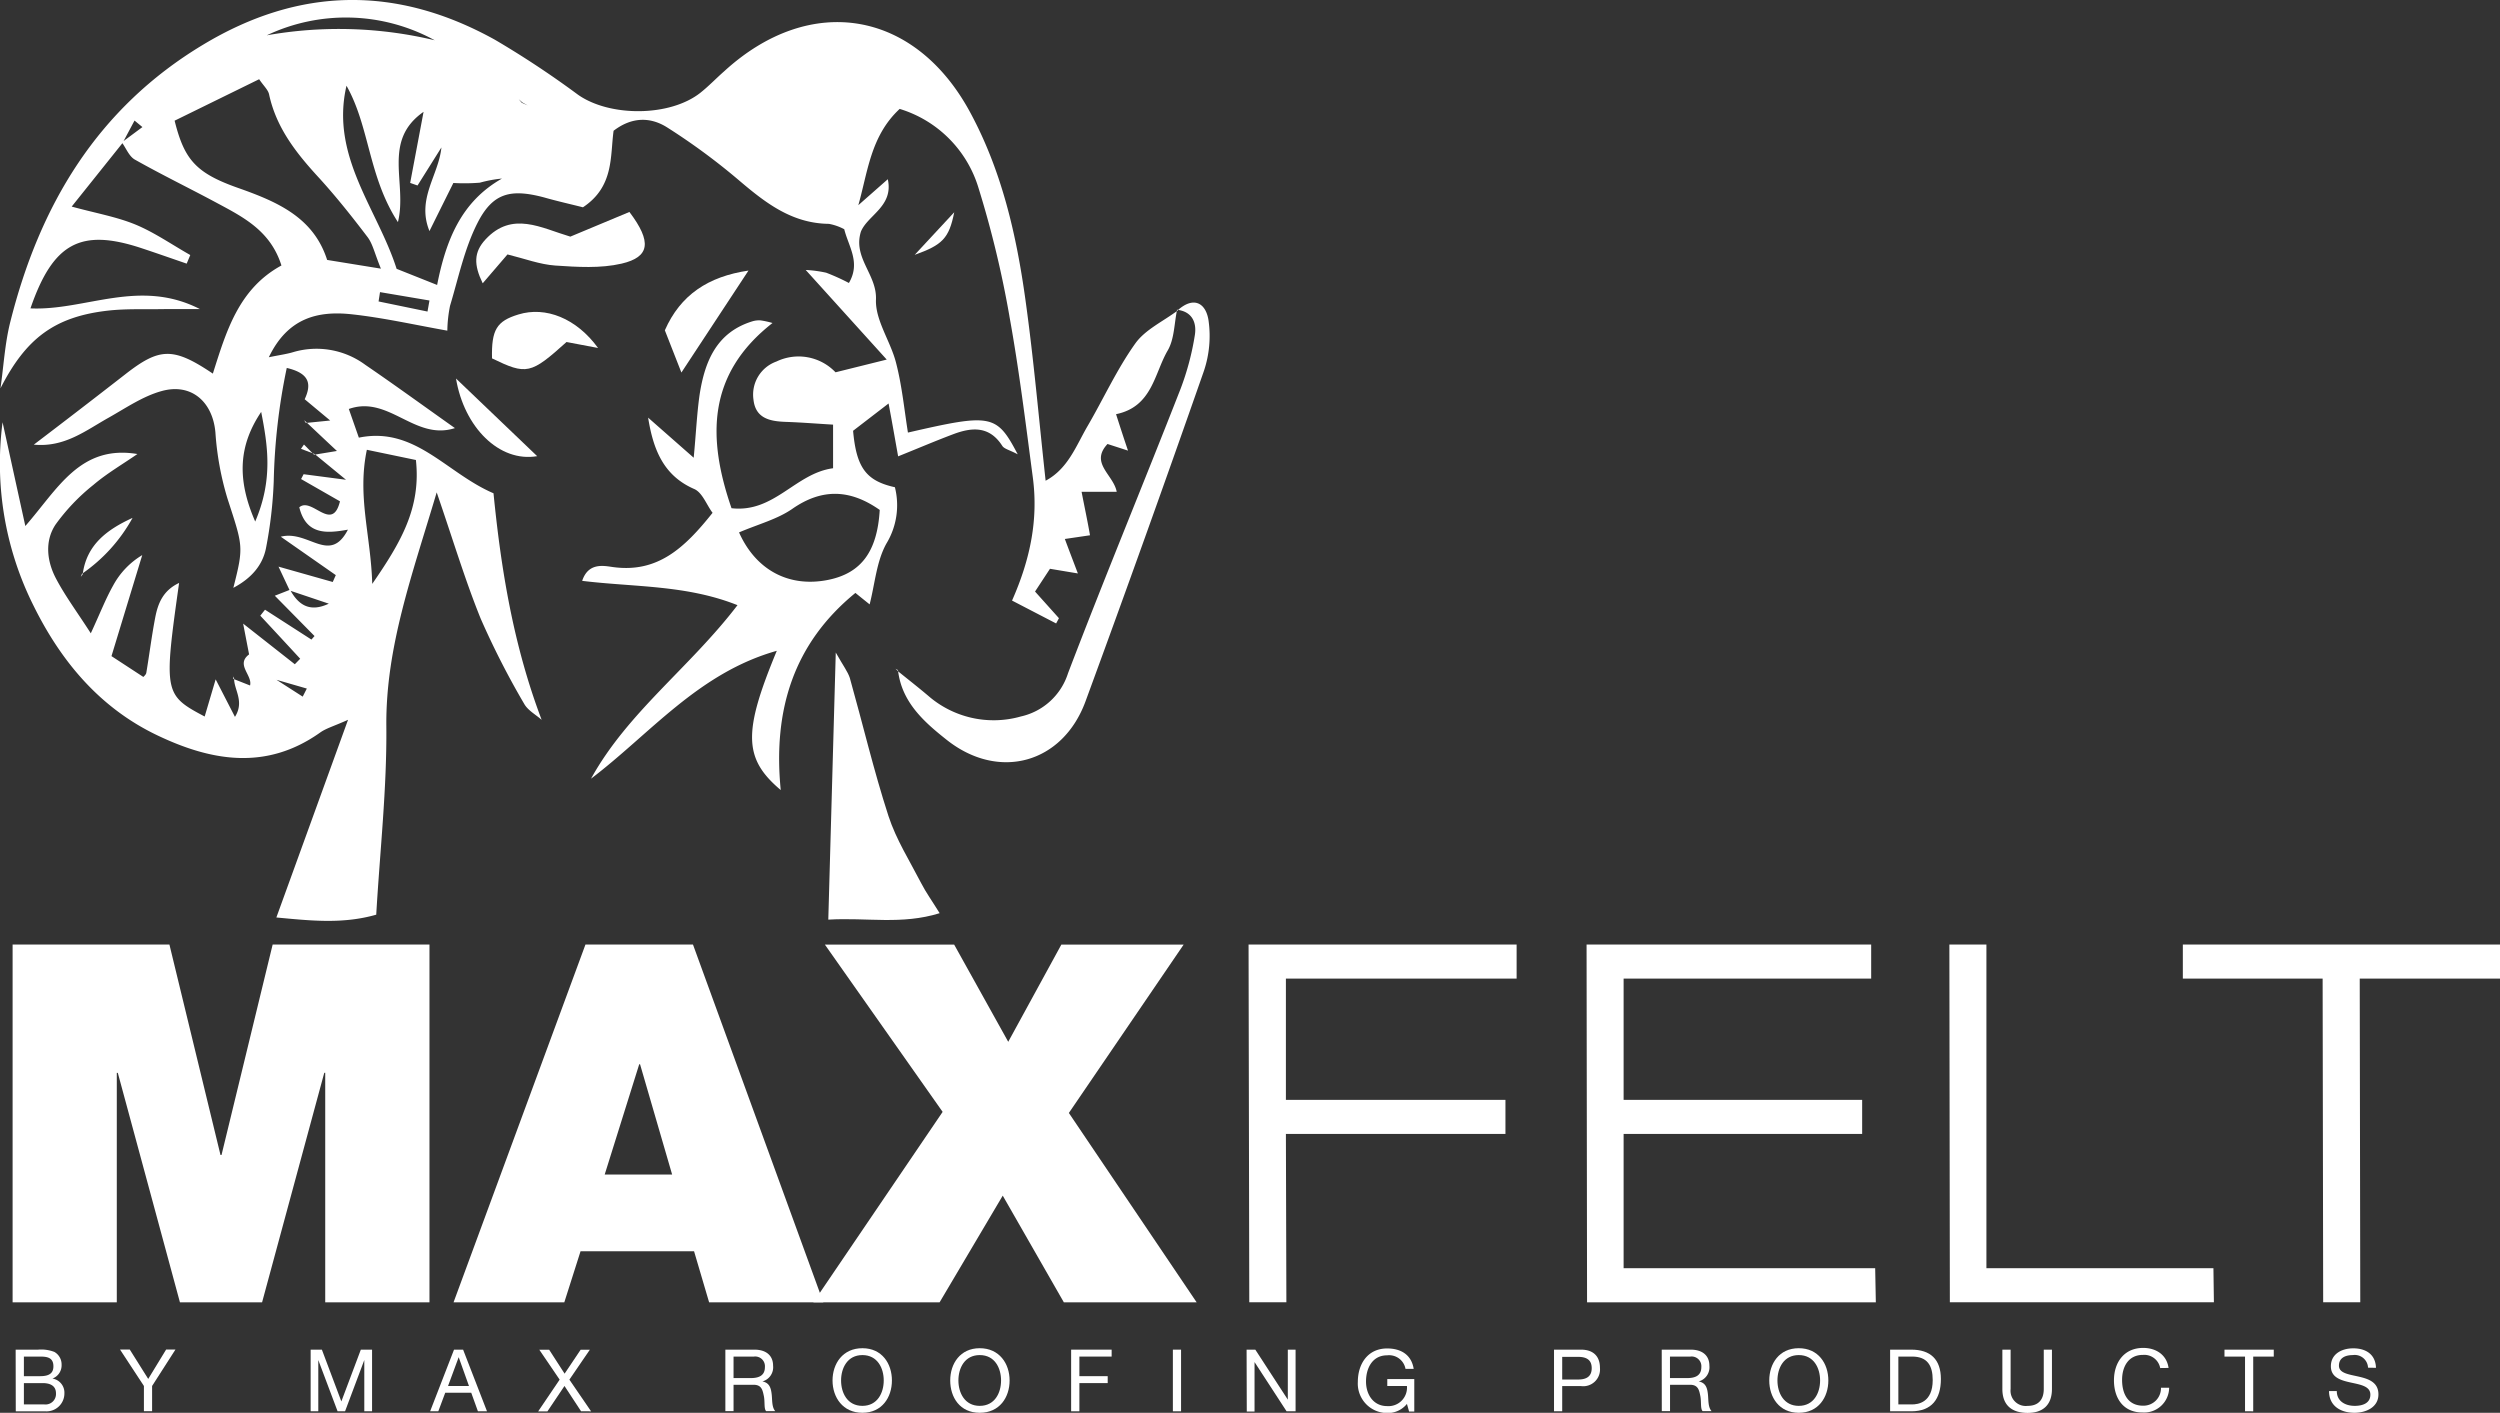 <svg xmlns="http://www.w3.org/2000/svg" viewBox="0 0 418.48 236.49"><rect x="0" y="0" width="418.48" height="236.49" fill="#333333" stroke="none"/><defs><style>.cls-1{fill:#fff;}</style></defs><title>Asset 20</title><g id="Layer_2" data-name="Layer 2"><g id="Layer_1-2" data-name="Layer 1"><path class="cls-1" d="M41.81,114.9c.67-1.81-2.57-3.65,0-5.44l1.34,1.32,1.35,1.35,1.37,1.4,4.8,3.08.69-1.35-5.61-1.62-1.37-1.39-1.34-1.36-1.34-1.32-1-5.18,8.65,6.8.9-.92q-3.33-3.61-6.68-7.21l.79-1,7.77,5,.52-.59L46,99.72l2.55-1c1.35,2.45,3.21,3.87,6.49,2.33L48.5,98.85l-1.88-4,9.08,2.57.51-1.15L47,89.84c4.63-1.18,8.19,4.71,11.24-1.18-3.56.64-7,.92-8.14-3.74,2.09-1.81,5.5,4.32,6.81-1L50.4,80.19l.42-.81,7.1.93L52.67,76l-.1.12,3.83-.63c-2-1.87-3.55-3.33-5.1-4.8l-.11.11,4.08-.41L51,66.83c1.17-2.51.86-4.34-3-5.24a102.65,102.65,0,0,0-2.18,19,72.38,72.38,0,0,1-1.3,11.19c-.58,2.9-2.51,5.06-5.46,6.62,1.78-7,1.61-6.93-1-15a49.49,49.49,0,0,1-2-11c-.44-5.1-4-8.33-9-6.94-3.13.86-6,2.84-8.88,4.46-3.83,2.14-7.36,5-12.52,4.51C11,70.37,16,66.52,21,62.63c5.72-4.46,8-4.55,14.63-.09,2.23-7,4.28-14.18,11.48-18.1-1.84-5.86-6.47-8.14-10.94-10.54s-9.12-4.66-13.57-7.17c-1-.55-1.48-1.91-2.21-2.9l3.45-2.56-1.32-1.09-2,3.75L12,34.58c4,1.1,7.49,1.7,10.65,3s6.14,3.38,9.2,5.11l-.6,1.44c-2.59-.89-5.17-1.8-7.78-2.66C13.5,38.23,8.87,40.67,5.1,51.62c9.18.42,18.21-5.09,28.37.12-2.78,0-4.37,0-6,0-3.11.06-6.26-.09-9.34.25C9.1,53,4.32,56.68.08,65c.53-3.69.73-7.46,1.63-11.06C6.61,34.4,16.24,18.16,34,7.48c16.19-9.75,32.47-9.91,48.84-.83a157.27,157.27,0,0,1,13.92,9.21c5.33,3.74,15.4,3.7,20.49-.34,1.4-1.11,2.63-2.41,4-3.61,14.42-13.19,32-10.23,41.23,7.05,5.25,9.77,7.68,20.44,9.18,31.29,1.38,9.9,2.24,19.87,3.37,30.22,3.74-2,5.09-5.82,7-9.11,2.69-4.61,4.92-9.53,8-13.85,1.66-2.34,4.69-3.72,7.1-5.53l-.09-.13c-.49,2.29-.45,4.89-1.57,6.81-2.26,3.87-2.58,9.42-8.65,10.67.6,1.88,1.19,3.71,2,6.1l-3.43-1.11c-3,3.22,1,5.13,1.54,8h-5.88c.52,2.69,1,4.91,1.41,7.28l-4.21.62c.74,2,1.35,3.57,2.18,5.77l-4.67-.78-2.5,3.81,4,4.46-.47.88-7.38-3.83c3.1-7,4.4-13.66,3.48-20.6-1.19-9-2.3-18.08-3.92-27a171.45,171.45,0,0,0-5.14-21.35A19.82,19.82,0,0,0,150.6,18.23c-4.95,4.59-5.35,10.76-7,16.38l-.28.37.17-.47L148.61,30c1,4.54-3.37,6-4.5,8.77-1.37,4.4,2.69,7.17,2.52,11.36-.14,3.46,2.44,7,3.35,10.56,1,3.83,1.38,7.8,2,11.72,14-3.22,14.84-3.09,18.38,3.64-1.37-.73-2.26-.9-2.59-1.42-2.16-3.37-5.11-3.12-8.25-1.93-2.87,1.08-5.7,2.29-9.18,3.69-.57-3.17-1-5.69-1.6-8.85l-5.94,4.57c.55,6.2,2.2,8.39,7,9.45A12.36,12.36,0,0,1,148.37,91c-1.66,3-1.91,6.71-2.8,10.17-.67-.54-1.6-1.28-2.38-1.92-10.38,8.48-13.82,19.64-12.5,33-6.26-5.28-6.31-9.7-.66-23.31-13.12,3.7-21.15,13.85-31.1,21.41,6.14-11.13,16.56-18.62,24.52-29.05-8.59-3.42-17.27-3-26-4.07,1-3,3.43-2.56,5-2.33C110,96,114.54,91.8,119.28,85.84c-1-1.31-1.71-3.42-3.11-4-5.09-2.23-6.82-6.56-7.68-11.93l7.63,6.71c.4-4.22.54-7.45,1-10.63C118,60.4,120,55.59,126,53.77a3.88,3.88,0,0,1,1.31-.14,13.68,13.68,0,0,1,2,.44c-11,8.6-10.9,19.28-6.86,31,7.16.82,10.69-5.85,17-6.69V71.08c-2.7-.16-5.3-.37-7.89-.46s-5.07-.53-5.43-3.69a5.88,5.88,0,0,1,3.83-6.41,8.54,8.54,0,0,1,9.9,1.8l8.57-2.13-13.56-15a20.51,20.51,0,0,1,3.43.46,35.4,35.4,0,0,1,3.8,1.72c2-3.41-.05-6.06-.78-9a8.91,8.91,0,0,0-2.57-.9C132.45,37.4,128,33.85,123.48,30a107.24,107.24,0,0,0-11.77-8.65c-2.77-1.77-5.91-1.84-9,.54-.59,4.28.1,9.34-5.13,12.81-1.88-.48-4.21-1-6.53-1.66-5.59-1.48-8.58-.76-11.15,4.34-2.17,4.29-3.17,9.17-4.57,13.82a22.52,22.52,0,0,0-.45,4.15c-5.59-1-10.77-2.17-16-2.74C53.25,52,48.18,53.17,45,59.8c1.85-.38,3-.53,4.06-.85a13.77,13.77,0,0,1,12.09,2.12c4.92,3.36,9.74,6.87,15,10.59-6.72,2.18-11.07-5.57-17.76-3.2l1.68,4.8c9.4-1.93,14.65,5.94,22.54,9.31C83.87,95.3,85.93,108,90.67,120.5c-1-.89-2.32-1.59-2.93-2.69a137.25,137.25,0,0,1-7.27-14.24c-2.6-6.41-4.59-13.07-7.37-21.15-4.13,13.9-8.55,25.92-8.43,39.17.1,10.41-1.07,20.83-1.69,31.52-5.63,1.61-11,1-16.72.47,3.93-10.83,7.74-21.33,12-33.09-2.43,1.09-3.67,1.42-4.65,2.12-9,6.4-18.18,4.81-27.21.51-9.64-4.58-16.18-12.37-20.83-21.82A53.21,53.21,0,0,1,.43,70.68L4.24,88.05C9.66,81.87,13.38,74.4,23,76c-2.47,1.71-5.09,3.23-7.37,5.17a33.52,33.52,0,0,0-6.34,6.65c-1.82,2.75-1.45,6.1.07,9s3.49,5.54,5.84,9.19c1.56-3.37,2.48-5.76,3.74-8a13.24,13.24,0,0,1,4.87-5.09q-2.57,8.43-5.15,16.91L24,113.32c.07-.1.43-.37.49-.69.52-3.08.9-6.18,1.49-9.24.45-2.37,1.31-4.55,4-5.81-2.59,18.37-2.52,18.76,4.28,22.36l1.84-6.22L39.33,120c1.65-2.63-.2-4.56-.14-6.47l-.13.11,2.86,1.13,2.61,4,.41.24-.51-.13ZM87.34,17.2l1,.45-.9-.5L86,15.88l-.47-.37.58.27Zm-58.11,3C30.86,26.77,32.82,29,40,31.51c6.47,2.29,12.5,4.91,14.76,12l9,1.46c-1.05-2.55-1.36-4.13-2.23-5.28-2.55-3.36-5.19-6.68-8-9.78-3.82-4.14-7.27-8.42-8.49-14.12-.17-.77-.91-1.41-1.66-2.53ZM58,14.35C55.25,26.19,63.21,35,66.39,45l6.78,2.7c1.48-7.46,4-13.93,10.86-17.81a21.32,21.32,0,0,0-3.71.69,32.1,32.1,0,0,1-4.43.05c-1.25,2.51-2.57,5.16-4,8.05-2.2-5.39,1.53-9.32,2-14l-4,6.37-1.23-.43c.7-3.74,1.41-7.47,2.24-11.9-7,4.89-2.68,11.93-4.29,18.46C61.65,29.56,61.88,21.21,58,14.35Zm65.71,74.77c2.84,6.37,8.44,9.29,15,7.93,5.48-1.14,8.14-4.76,8.55-11.69-4.84-3.4-9.57-3.73-14.68-.15C130.07,86.93,127,87.72,123.71,89.12ZM69.62,77l-8.21-1.71c-1.64,7.77.67,14.33.9,22.45C67.13,90.75,70.49,85,69.62,77ZM42.72,87.3c3-7,2.11-12.69,1-18.35C40.06,74.4,39.53,80,42.72,87.3Zm2-81.4a69.06,69.06,0,0,1,28.05.84A30.94,30.94,0,0,0,44.68,5.9Zm18.89,43-.24,1.56,8.19,1.69.33-1.85Z"/><path class="cls-1" d="M197.07,52c2.72-2.49,4.79-1.3,5.23,1.65a18.4,18.4,0,0,1-.78,8.46q-9.69,27.73-19.82,55.31c-3.83,10.38-14.5,13.33-23.21,6.44-3.79-3-7.56-6.31-8.17-11.67l-.1.09c1.7,1.38,3.42,2.72,5.09,4.13a16.68,16.68,0,0,0,15.58,3.52,10.73,10.73,0,0,0,7.89-7.24C184.87,96.73,191.4,81,197.63,65.06A45,45,0,0,0,200,56.14c.35-2.09-.4-4-3-4.29Z"/><path class="cls-1" d="M138.65,153.94c.41-14.83.81-29,1.25-44.71,1.28,2.27,2,3.19,2.35,4.24,2.17,7.7,4,15.51,6.47,23.12,1.28,3.93,3.57,7.55,5.49,11.27.78,1.52,1.8,2.93,3.08,5C150.92,154.84,145.11,153.55,138.65,153.94Z"/><path class="cls-1" d="M95.47,39.61l9.89-4.13c3.78,5,3.44,7.54-1.31,8.65-3.54.82-7.41.57-11.1.32-2.59-.18-5.12-1.15-8-1.86L80.8,47.42c-1.52-3.13-1.49-5.21.45-7.32C85.73,35.25,90.6,38.18,95.47,39.61Z"/><path class="cls-1" d="M100.11,58.25l-5.28-1c-6,5.4-6.67,5.55-12.47,2.74-.11-4.78.77-6.24,4.42-7.35C91.33,51.24,96.49,53.27,100.11,58.25Z"/><path class="cls-1" d="M114.06,62.36c-1.1-2.81-1.88-4.81-2.77-7.07,2.6-5.92,7.24-9,14-10Z"/><path class="cls-1" d="M76.33,63.36l13.59,13C83.56,77.44,77.68,71.5,76.33,63.36Z"/><path class="cls-1" d="M13.84,96.16c.63-5,4.13-7.54,8.35-9.47a27.34,27.34,0,0,1-8.47,9.36Z"/><path class="cls-1" d="M153.11,42.66l6.62-7.13C158.86,39.91,157.75,41,153.11,42.66Z"/><path class="cls-1" d="M52.67,76l-2.29-.87.5-.72,1.69,1.71Z"/><path class="cls-1" d="M39.19,113.56l-.19-.33c-.1-.66,0-.11.06.44Z"/><polygon class="cls-1" points="51.3 70.68 50.9 70.34 51.19 70.79 51.3 70.68"/><path class="cls-1" d="M13.72,96.05l-.2.5.32-.39Z"/><path class="cls-1" d="M150.32,112.17l-.42-.23.32.32Z"/><path class="cls-1" d="M2.11,158.11H28.36l8.55,35.23h.17l8.56-35.23H71.89V218H54.44V179.58h-.16L43.87,218H30.12l-10.4-38.41h-.17V218H2.11Z"/><path class="cls-1" d="M98,158.11h18L137.82,218H118.7l-2.52-8.55h-19L94.46,218H75.92Zm14.51,38.5-5.37-18.46H107l-5.78,18.46Z"/><path class="cls-1" d="M157.79,186.12l-19.71-28h21.64l9.05,16.27,8.89-16.27h20.47l-19.21,28.18L200.31,218H178.08l-10.23-17.86L157.28,218H136.15Z"/><path class="cls-1" d="M209,158.11h44.87v5.7H215.25v20.3H252v5.7H215.25l.08,28.18h-6.21Z"/><path class="cls-1" d="M265.58,158.11h47.64v5.7H271.78v20.3h39.93v5.7H271.78v22.48h42.11L314,218H265.66Z"/><path class="cls-1" d="M326.31,158.11h6.2v54.18h38l.08,5.7h-44.2Z"/><path class="cls-1" d="M388.79,163.81h-23.4v-5.7h53.09v5.7H395l.09,54.18h-6.21Z"/><path class="cls-1" d="M2.62,225.92H6.37a6.16,6.16,0,0,1,2.73.38,2.41,2.41,0,0,1,1.21,2.15,2.36,2.36,0,0,1-1.53,2.31v0a2.39,2.39,0,0,1,2,2.49,3,3,0,0,1-3.14,3h-5ZM4,230.36H6.74c1.56,0,2.2-.55,2.2-1.65,0-1.44-1-1.63-2.2-1.63H4Zm0,4.73H7.44a1.75,1.75,0,0,0,1.93-1.85c0-1.35-1.08-1.72-2.24-1.72H4Z"/><path class="cls-1" d="M25.46,232v4.22H24.09V232l-4-6.1h1.63l3.09,4.92,3-4.92h1.56Z"/><path class="cls-1" d="M52,225.92h1.88l3.26,8.67,3.26-8.67h1.88v10.32h-1.3v-8.58h0l-3.22,8.58H56.51l-3.23-8.58h0v8.58H52Z"/><path class="cls-1" d="M76,225.92h1.52l4,10.32H80l-1.12-3.11H74.53l-1.16,3.11H72ZM75,232h3.5l-1.72-4.82h0Z"/><path class="cls-1" d="M93.68,230.94l-3.4-5h1.65l2.58,4,2.68-4h1.54l-3.42,5,3.63,5.3H97.27L94.49,232l-2.86,4.26H90.08Z"/><path class="cls-1" d="M121.42,225.92h4.85c2,0,3.14,1,3.14,2.7a2.45,2.45,0,0,1-1.79,2.62v0c1.2.23,1.43,1.13,1.55,2.12s0,2.16.6,2.85h-1.53c-.39-.42-.17-1.53-.38-2.54s-.39-1.87-1.72-1.87h-3.35v4.41h-1.37Zm4.23,4.76c1.27,0,2.39-.34,2.39-1.84a1.63,1.63,0,0,0-1.84-1.76h-3.41v3.6Z"/><path class="cls-1" d="M144.36,225.68c3.28,0,4.94,2.58,4.94,5.4s-1.66,5.41-4.94,5.41-5-2.59-5-5.41S141.07,225.68,144.36,225.68Zm0,9.65c2.51,0,3.57-2.17,3.57-4.25s-1.06-4.25-3.57-4.25-3.57,2.17-3.57,4.25S141.84,235.33,144.36,235.33Z"/><path class="cls-1" d="M164,225.68c3.28,0,5,2.58,5,5.4s-1.67,5.41-5,5.41-4.94-2.59-4.94-5.41S160.73,225.68,164,225.68Zm0,9.65c2.52,0,3.57-2.17,3.57-4.25s-1.05-4.25-3.57-4.25-3.57,2.17-3.57,4.25S161.5,235.33,164,235.33Z"/><path class="cls-1" d="M179.3,225.92h6.78v1.16h-5.4v3.28h4.74v1.16h-4.74v4.72H179.3Z"/><path class="cls-1" d="M196.33,225.92h1.37v10.32h-1.37Z"/><path class="cls-1" d="M208.67,225.92h1.46l5.44,8.37h0v-8.37h1.3v10.32h-1.51L210,228h0v8.28h-1.3Z"/><path class="cls-1" d="M235.51,235a4.12,4.12,0,0,1-3.31,1.53,4.93,4.93,0,0,1-4.91-5.21c0-3,1.65-5.6,4.91-5.6,2.24,0,4.06,1,4.44,3.42h-1.37a2.79,2.79,0,0,0-3.07-2.27c-2.5,0-3.54,2.18-3.54,4.38s1.24,4.12,3.54,4.12a3.1,3.1,0,0,0,3.31-3.37h-3.29v-1.15h4.52v5.43h-.87Z"/><path class="cls-1" d="M260.13,225.92h4.52c2.07,0,3.17,1.13,3.17,3.05a2.81,2.81,0,0,1-3.17,3.05H261.5v4.22h-1.37Zm1.37,5h2.69c1.56,0,2.25-.67,2.25-1.9s-.69-1.89-2.25-1.89H261.5Z"/><path class="cls-1" d="M278.16,225.92H283c2,0,3.14,1,3.14,2.7a2.46,2.46,0,0,1-1.79,2.62v0c1.2.23,1.43,1.13,1.54,2.12s0,2.16.61,2.85H285c-.39-.42-.18-1.53-.38-2.54s-.39-1.87-1.72-1.87h-3.35v4.41h-1.38Zm4.24,4.76c1.27,0,2.39-.34,2.39-1.84a1.63,1.63,0,0,0-1.84-1.76h-3.41v3.6Z"/><path class="cls-1" d="M301.1,225.68c3.28,0,4.95,2.58,4.95,5.4s-1.67,5.41-4.95,5.41-4.94-2.59-4.94-5.41S297.82,225.68,301.1,225.68Zm0,9.65c2.52,0,3.57-2.17,3.57-4.25s-1.05-4.25-3.57-4.25-3.57,2.17-3.57,4.25S298.59,235.33,301.1,235.33Z"/><path class="cls-1" d="M316.39,225.92h3.55c3.18,0,4.95,1.61,4.95,4.92s-1.51,5.4-4.95,5.4h-3.55Zm1.38,9.17h2.28c.94,0,3.47-.26,3.47-4.07,0-2.45-.91-3.94-3.44-3.94h-2.31Z"/><path class="cls-1" d="M343.48,232.51c0,2.62-1.47,4-4.06,4s-4.24-1.23-4.24-4v-6.59h1.38v6.59a2.55,2.55,0,0,0,2.86,2.82c1.75,0,2.69-1,2.69-2.82v-6.59h1.37Z"/><path class="cls-1" d="M361.6,229a2.71,2.71,0,0,0-2.89-2.2c-2.45,0-3.49,2-3.49,4.18,0,2.36,1,4.32,3.51,4.32a2.93,2.93,0,0,0,3-3h1.37a4.2,4.2,0,0,1-4.47,4.14c-3.19,0-4.77-2.37-4.77-5.38s1.71-5.43,4.89-5.43c2.15,0,3.94,1.15,4.25,3.35Z"/><path class="cls-1" d="M375.8,227.08h-3.44v-1.16h8.25v1.16h-3.44v9.16H375.8Z"/><path class="cls-1" d="M396.39,228.94a2.23,2.23,0,0,0-2.55-2.11c-1.17,0-2.32.42-2.32,1.77,0,2.54,6.61.75,6.61,4.81,0,2.2-2.15,3.08-4,3.08-2.32,0-4.27-1.14-4.27-3.64h1.3c0,1.73,1.45,2.48,3,2.48,1.24,0,2.62-.39,2.62-1.88,0-2.83-6.61-1-6.61-4.75,0-2.08,1.85-3,3.74-3,2.11,0,3.73,1,3.81,3.26Z"/></g></g></svg>